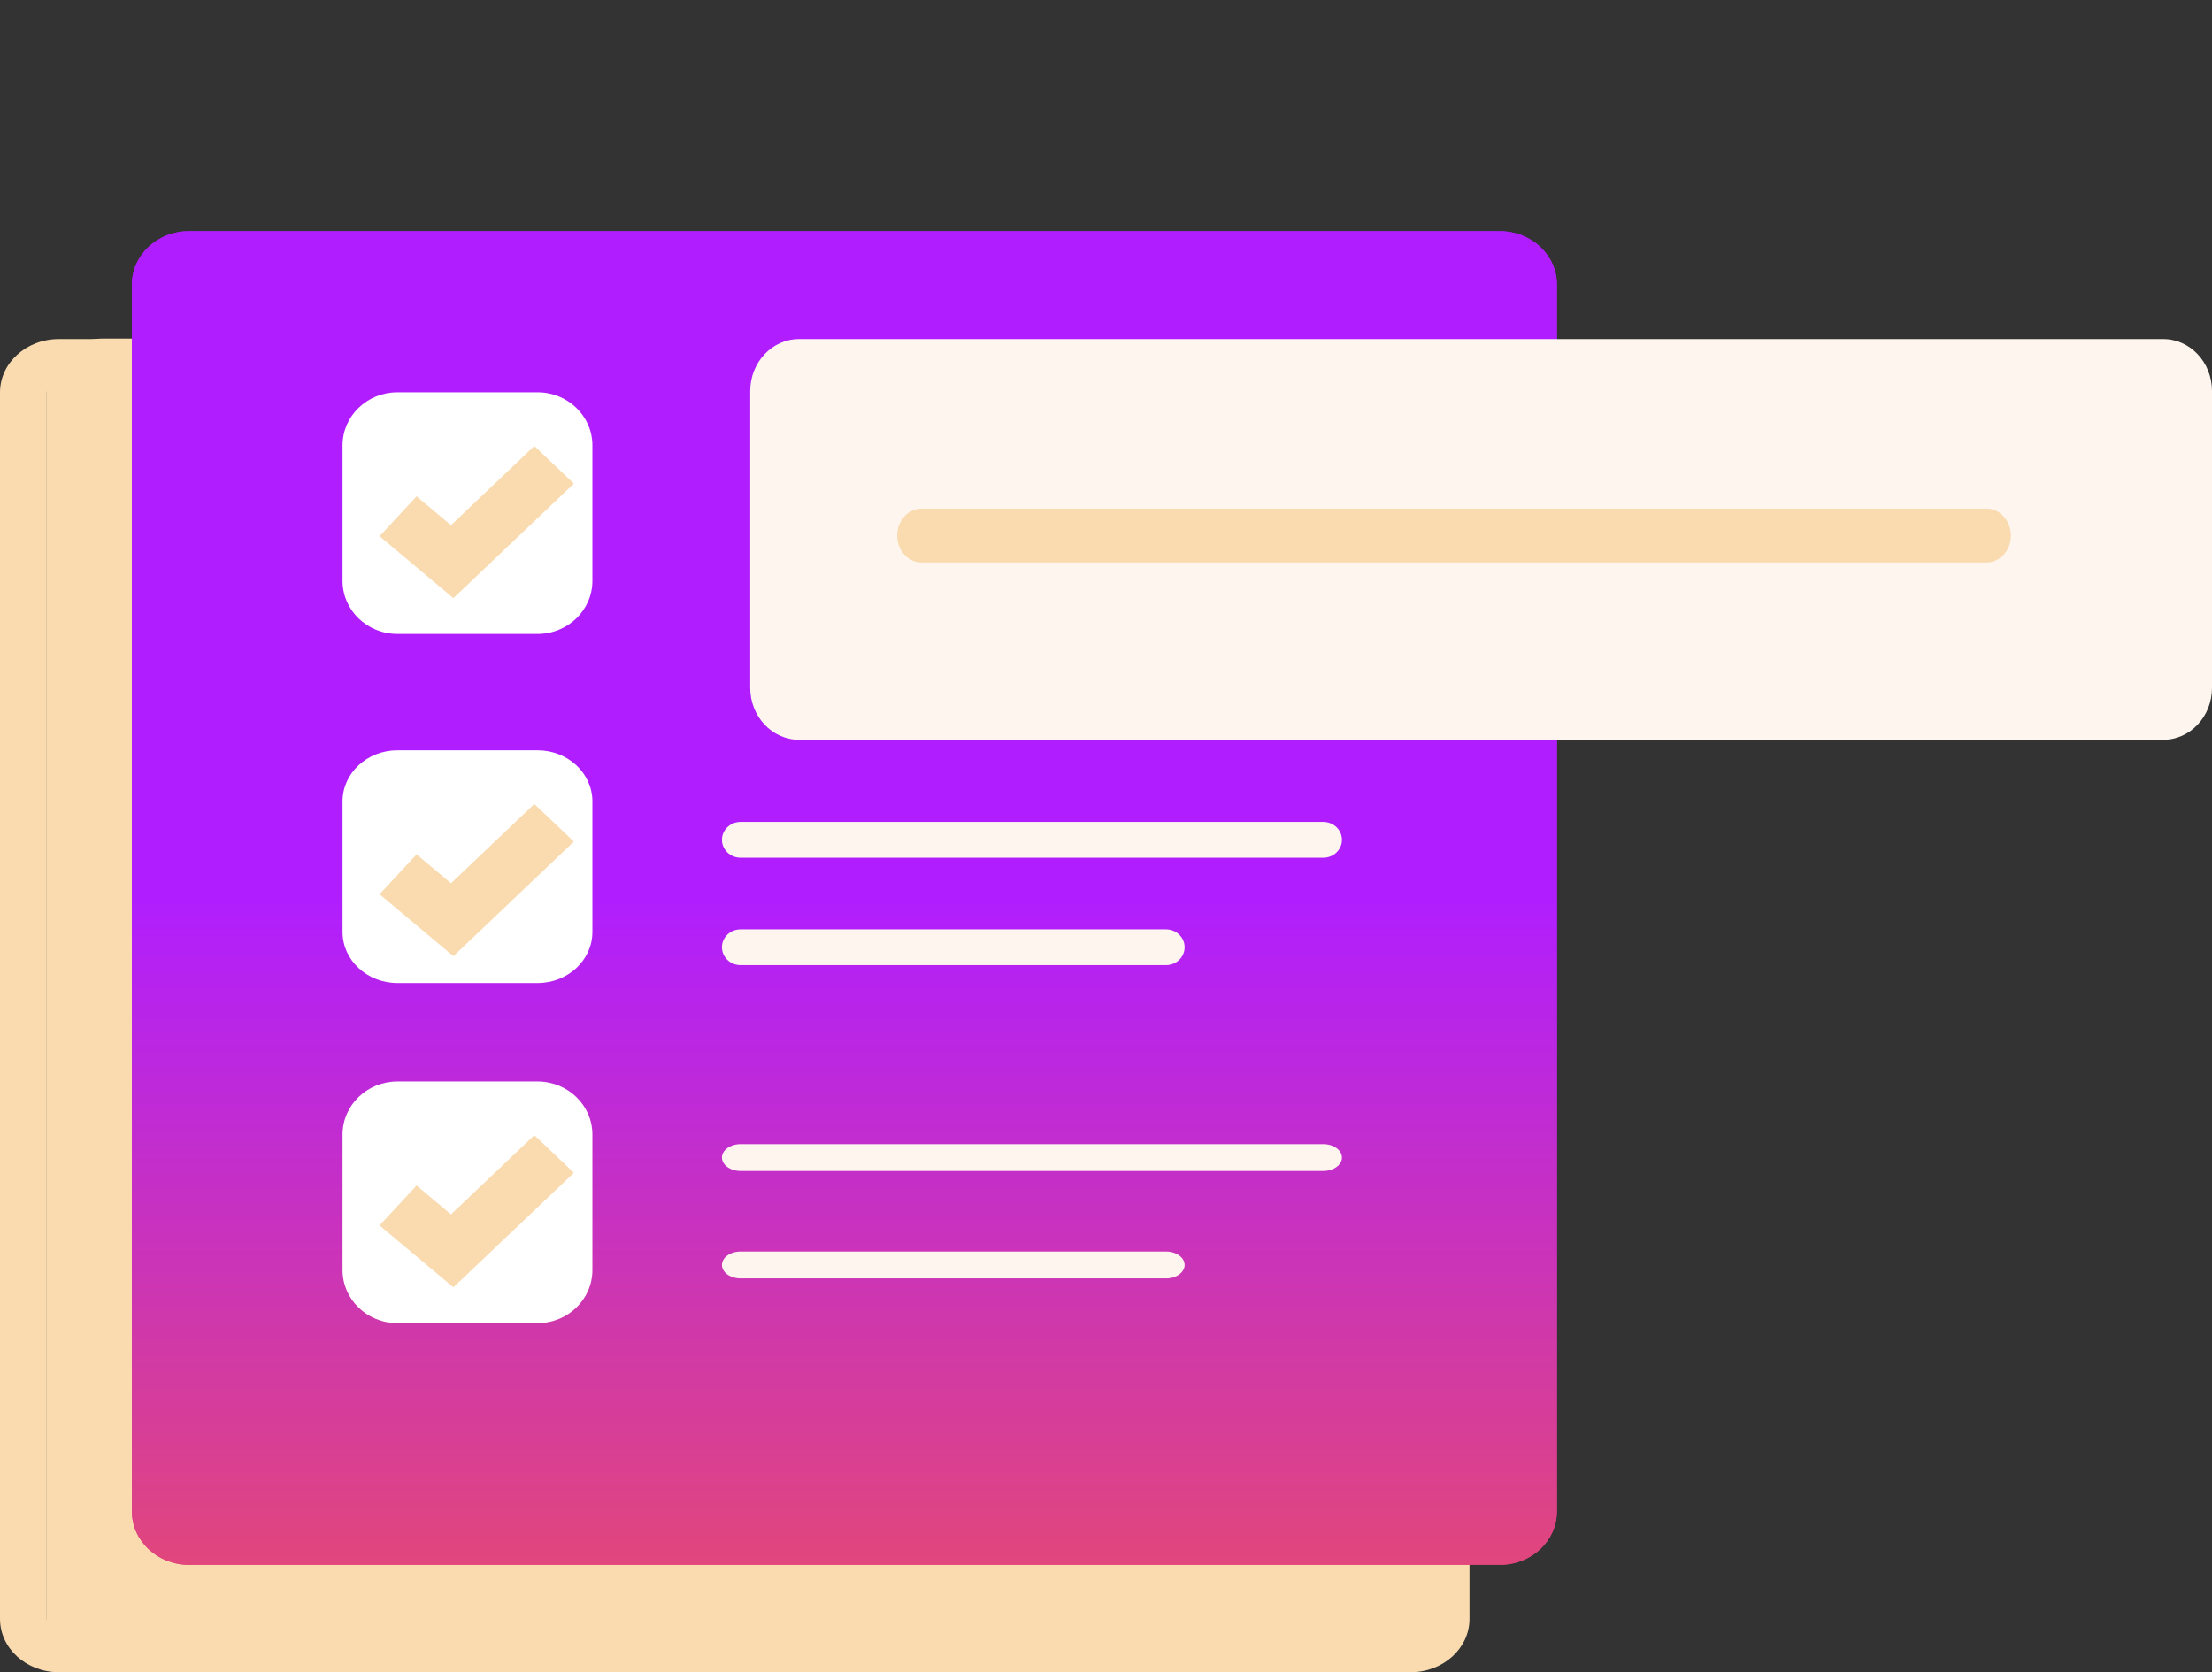 <svg xmlns="http://www.w3.org/2000/svg" fill="none" viewBox="0 0 287 217" height="217" width="287">
<rect x="0" y="0" width="287" height="217" fill="#333333" stroke="none"/>
<path fill="#F9DBAF" d="M6.021 50.86C6.021 47.037 9.31 43.938 13.367 43.938H182.331C186.389 43.938 189.678 47.037 189.678 50.86V210.077C189.678 213.9 186.389 217 182.331 217H13.367C9.31 217 6.021 213.9 6.021 210.077V50.86Z"></path>
<path fill="#F9DBAF" d="M183.038 49.496H7.627C6.76 49.496 6.057 50.134 6.057 50.92V210.08C6.057 210.866 6.76 211.504 7.627 211.504H183.038C183.904 211.504 184.607 210.866 184.607 210.08V50.92C184.607 50.134 183.904 49.496 183.038 49.496ZM7.627 44C3.415 44 0 47.098 0 50.92V210.08C0 213.902 3.415 217 7.627 217H183.038C187.25 217 190.664 213.902 190.664 210.08V50.92C190.664 47.098 187.25 44 183.038 44H7.627Z" clip-rule="evenodd" fill-rule="evenodd"></path>
<path fill="url(#paint0_linear_151_13246)" d="M17.114 36.922C17.114 33.099 20.425 30 24.51 30H194.608C198.692 30 202.003 33.099 202.003 36.922V196.14C202.003 199.963 198.692 203.062 194.608 203.062H24.51C20.425 203.062 17.114 199.963 17.114 196.14V36.922Z"></path>
<path fill="url(#paint1_linear_151_13246)" d="M17.114 36.922C17.114 33.099 20.425 30 24.51 30H194.608C198.692 30 202.003 33.099 202.003 36.922V196.14C202.003 199.963 198.692 203.062 194.608 203.062H24.51C20.425 203.062 17.114 199.963 17.114 196.14V36.922Z"></path>
<path fill="#FEF6EE" d="M171.686 106.658H96.098C94.757 106.658 93.67 107.698 93.67 108.981C93.67 110.264 94.757 111.304 96.098 111.304H171.686C173.027 111.304 174.114 110.264 174.114 108.981C174.114 107.698 173.027 106.658 171.686 106.658Z"></path>
<path fill="#FEF6EE" d="M151.287 120.596H96.086C94.752 120.596 93.67 121.636 93.67 122.919C93.67 124.202 94.752 125.242 96.086 125.242H151.287C152.621 125.242 153.703 124.202 153.703 122.919C153.703 121.636 152.621 120.596 151.287 120.596Z"></path>
<path fill="#FEF6EE" d="M171.686 148.472H96.098C94.757 148.472 93.67 149.252 93.67 150.214C93.67 151.176 94.757 151.956 96.098 151.956H171.686C173.027 151.956 174.114 151.176 174.114 150.214C174.114 149.252 173.027 148.472 171.686 148.472Z"></path>
<path fill="#FEF6EE" d="M151.287 162.41H96.086C94.752 162.41 93.67 163.19 93.67 164.152C93.67 165.115 94.752 165.895 96.086 165.895H151.287C152.621 165.895 153.703 165.115 153.703 164.152C153.703 163.19 152.621 162.41 151.287 162.41Z"></path>
<path fill="white" d="M69.742 50.907H51.561C47.63 50.907 44.443 53.99 44.443 57.793V75.381C44.443 79.184 47.63 82.267 51.561 82.267H69.742C73.674 82.267 76.861 79.184 76.861 75.381V57.793C76.861 53.99 73.674 50.907 69.742 50.907Z"></path>
<path fill="#F9DBAF" d="M74.46 62.756L58.827 77.621L49.246 69.583L54.048 64.408L58.516 68.156L69.327 57.876L74.46 62.756Z" clip-rule="evenodd" fill-rule="evenodd"></path>
<path fill="white" d="M69.742 97.366H51.561C47.63 97.366 44.443 100.335 44.443 103.997V120.934C44.443 124.596 47.63 127.565 51.561 127.565H69.742C73.674 127.565 76.861 124.596 76.861 120.934V103.997C76.861 100.335 73.674 97.366 69.742 97.366Z"></path>
<path fill="#F9DBAF" d="M74.46 109.215L58.827 124.08L49.246 116.042L54.048 110.867L58.516 114.615L69.327 104.335L74.46 109.215Z" clip-rule="evenodd" fill-rule="evenodd"></path>
<path fill="white" d="M69.742 140.342H51.561C47.63 140.342 44.443 143.425 44.443 147.228V164.816C44.443 168.619 47.63 171.702 51.561 171.702H69.742C73.674 171.702 76.861 168.619 76.861 164.816V147.228C76.861 143.425 73.674 140.342 69.742 140.342Z"></path>
<path fill="#F9DBAF" d="M74.46 152.191L58.827 167.056L49.246 159.018L54.048 153.842L58.516 157.591L69.327 147.311L74.46 152.191Z" clip-rule="evenodd" fill-rule="evenodd"></path>
<path fill="#FEF6EE" d="M97.339 50.736C97.339 47.016 100.172 44 103.667 44H280.672C284.167 44 287 47.016 287 50.736V89.264C287 92.984 284.167 96 280.672 96H103.667C100.172 96 97.339 92.984 97.339 89.264V50.736Z"></path>
<path fill="#F9DBAF" d="M116.406 69.5C116.406 67.567 117.827 66 119.582 66H257.733C259.487 66 260.909 67.567 260.909 69.5C260.909 71.433 259.487 73 257.733 73H119.582C117.827 73 116.406 71.433 116.406 69.5Z" clip-rule="evenodd" fill-rule="evenodd"></path>
<defs>
<linearGradient gradientUnits="userSpaceOnUse" y2="203.062" x2="109.559" y1="30" x1="109.559" id="paint0_linear_151_13246">
<stop stop-color="#B01EFF" offset="0.498"></stop>
<stop stop-color="#E1467C" offset="1"></stop>
</linearGradient>
<linearGradient gradientUnits="userSpaceOnUse" y2="203.062" x2="109.559" y1="30" x1="109.559" id="paint1_linear_151_13246">
<stop stop-color="#B01EFF" offset="0.498"></stop>
<stop stop-color="#E1467C" offset="1"></stop>
</linearGradient>
</defs>
</svg>
